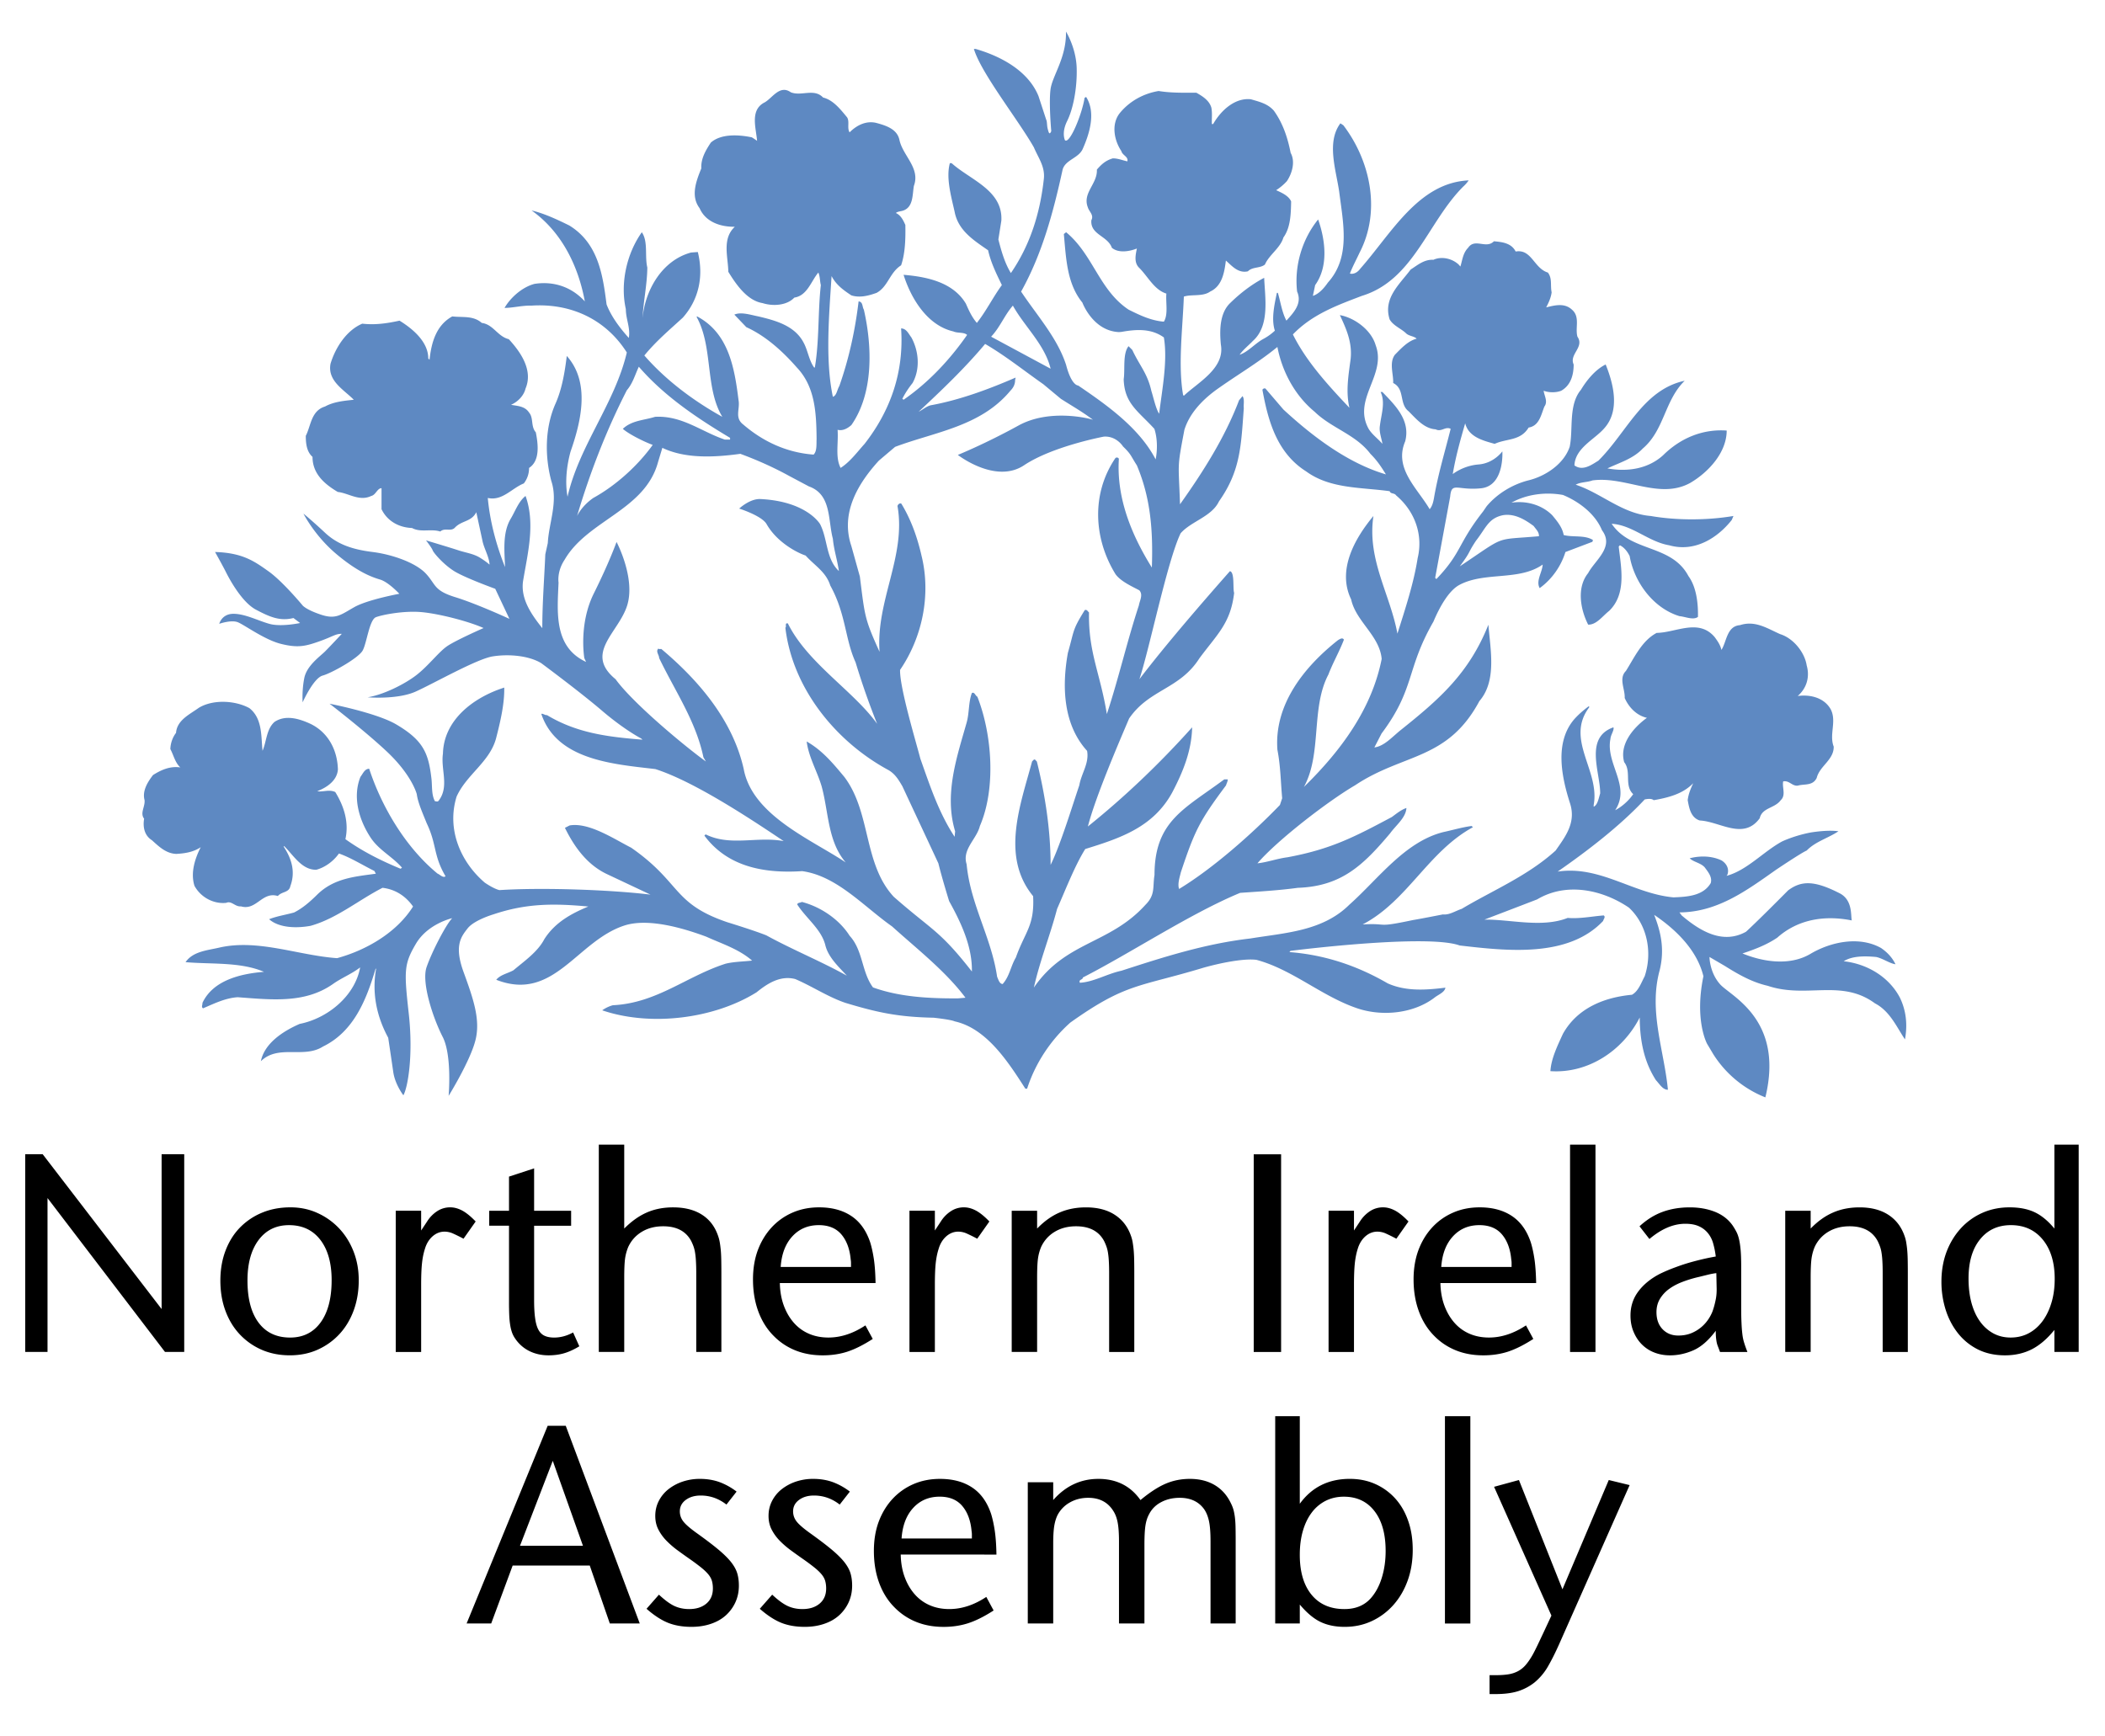 <svg xmlns="http://www.w3.org/2000/svg" width="400" height="330" xml:space="preserve"><path d="M31.354 256.932 9.03 227.686v29.246H4.79v-37.567h3.328l22.592 29.414v-29.414h4.297v37.567zM68.169 243.299c0 2.078-.318 3.992-.963 5.746-.645 1.75-1.549 3.25-2.713 4.504s-2.543 2.238-4.131 2.953c-1.592.715-3.357 1.07-5.289 1.07-1.928 0-3.699-.344-5.312-1.039a12.637 12.637 0 0 1-4.188-2.93c-1.18-1.25-2.088-2.742-2.732-4.484-.646-1.73-.967-3.656-.967-5.762 0-2.043.32-3.922.967-5.641.645-1.715 1.553-3.18 2.732-4.398a12.554 12.554 0 0 1 4.217-2.848c1.627-.68 3.424-1.02 5.396-1.02 1.855 0 3.574.359 5.146 1.078a12.977 12.977 0 0 1 4.109 2.922c1.16 1.234 2.076 2.691 2.734 4.371.662 1.685.994 3.509.994 5.478m-5.15 0c0-3.254-.717-5.812-2.148-7.672-1.428-1.859-3.416-2.793-5.953-2.793-2.436 0-4.359.938-5.771 2.816-1.412 1.883-2.119 4.445-2.119 7.707 0 3.465.707 6.141 2.119 8.02 1.412 1.883 3.408 2.82 5.984 2.82 2.467 0 4.4-.957 5.795-2.875 1.391-1.914 2.093-4.59 2.093-8.023M88.081 235.412a35.615 35.615 0 0 0-1.957-.969 3.98 3.98 0 0 0-1.639-.375c-.857 0-1.629.305-2.309.91-.68.613-1.164 1.418-1.449 2.418-.252.785-.428 1.672-.535 2.66-.107.98-.164 2.367-.164 4.16v12.719H75.2v-26.84h4.828v3.754l1.133-1.711a6.355 6.355 0 0 1 1.875-1.934 4.458 4.458 0 0 1 2.523-.754c.748 0 1.51.207 2.281.617.768.414 1.615 1.102 2.547 2.07l-2.306 3.275zM110.085 255.857c-1 .609-1.957 1.047-2.869 1.316-.916.27-1.908.402-2.98.402-1.363 0-2.588-.281-3.68-.828a6.975 6.975 0 0 1-2.652-2.344 4.828 4.828 0 0 1-.592-1.121 7.992 7.992 0 0 1-.348-1.367 15.868 15.868 0 0 1-.191-1.855 58.482 58.482 0 0 1-.049-2.625v-14.492h-3.76V230.1h3.76v-6.492l4.771-1.562v8.055h7.033v2.844h-7.033v14.168c0 1.359.064 2.496.193 3.402.123.918.328 1.645.615 2.18.285.535.668.922 1.156 1.152.48.23 1.1.352 1.848.352 1.217 0 2.416-.324 3.596-.969l1.182 2.627zM132.304 256.932v-14.996c0-.852-.018-1.59-.057-2.219a14.887 14.887 0 0 0-.16-1.609 6.665 6.665 0 0 0-.293-1.203 9.284 9.284 0 0 0-.459-1.07c-1-1.855-2.771-2.785-5.312-2.785-1.535 0-2.891.344-4.051 1.043s-2.033 1.668-2.605 2.918a9.013 9.013 0 0 0-.592 2.199c-.104.785-.156 2-.156 3.641v14.082h-4.832v-39.395h4.832v15.941c1.393-1.395 2.832-2.418 4.316-3.059 1.488-.648 3.141-.965 4.969-.965 2.18 0 3.996.453 5.443 1.367 1.453.914 2.48 2.242 3.088 4 .141.391.248.785.32 1.18.072.391.133.848.188 1.367.057.523.092 1.141.109 1.852.016.715.027 1.609.027 2.68v15.031h-4.775zM164.075 243.838h-15.889c.037 1.57.285 3 .752 4.266.465 1.27 1.1 2.355 1.904 3.273s1.76 1.613 2.873 2.094c1.107.48 2.344.723 3.703.723 2.359 0 4.703-.77 7.031-2.309l1.393 2.574c-1.787 1.152-3.4 1.953-4.832 2.422-1.428.461-2.984.695-4.668.695-1.932 0-3.684-.32-5.26-.965a11.994 11.994 0 0 1-4.076-2.738c-1.256-1.258-2.221-2.793-2.9-4.617-.676-1.824-1.02-3.863-1.02-6.113 0-2.043.305-3.887.912-5.535.611-1.637 1.469-3.07 2.58-4.289a11.724 11.724 0 0 1 3.969-2.844c1.539-.68 3.234-1.023 5.1-1.023 2.432 0 4.471.547 6.119 1.641 1.645 1.094 2.84 2.762 3.596 5.02.285.926.516 1.992.697 3.191.176 1.199.283 2.707.318 4.535h-2.302zm-2.365-3.063v-.723c0-.23-.016-.457-.055-.668-.176-2.004-.768-3.598-1.768-4.781-1.004-1.184-2.438-1.77-4.293-1.77-2.039 0-3.711.707-5.02 2.121s-2.053 3.352-2.225 5.82h13.361zM185.698 235.412a36.362 36.362 0 0 0-1.955-.969 3.992 3.992 0 0 0-1.641-.375c-.855 0-1.629.305-2.309.91-.68.613-1.164 1.418-1.447 2.418-.252.785-.428 1.672-.537 2.66-.107.98-.162 2.367-.162 4.16v12.719h-4.828v-26.84h4.828v3.754l1.131-1.711a6.36 6.36 0 0 1 1.877-1.934 4.458 4.458 0 0 1 2.523-.754c.748 0 1.508.207 2.279.617.768.414 1.617 1.102 2.549 2.07l-2.308 3.275zM210.761 256.932v-14.996c0-.852-.016-1.59-.055-2.219a14.396 14.396 0 0 0-.16-1.609 6.502 6.502 0 0 0-.293-1.203 10.447 10.447 0 0 0-.457-1.07c-1.004-1.855-2.773-2.785-5.316-2.785-1.535 0-2.887.344-4.051 1.043a6.509 6.509 0 0 0-2.604 2.918 8.92 8.92 0 0 0-.588 2.199c-.107.785-.16 2-.16 3.641v14.082h-4.828v-26.836h4.828v3.383c1.359-1.395 2.789-2.418 4.297-3.059 1.5-.648 3.16-.965 4.988-.965 2.18 0 3.996.461 5.445 1.395 1.449.93 2.477 2.25 3.086 3.973.145.391.25.785.324 1.18.066.391.133.848.188 1.367.051.523.09 1.141.109 1.852.016.715.027 1.609.027 2.68v15.031h-4.78zM238.237 219.369h5.203v37.566h-5.203zM265.343 235.412a37.092 37.092 0 0 0-1.957-.969 3.985 3.985 0 0 0-1.641-.375c-.859 0-1.629.305-2.309.91-.68.613-1.164 1.418-1.453 2.418-.246.785-.422 1.672-.531 2.66-.105.98-.164 2.367-.164 4.16v12.719h-4.828v-26.84h4.828v3.754l1.129-1.711a6.472 6.472 0 0 1 1.875-1.934 4.489 4.489 0 0 1 2.527-.754c.75 0 1.512.207 2.281.617.77.414 1.617 1.102 2.547 2.07l-2.304 3.275zM289.601 243.838H273.71c.039 1.57.285 3 .754 4.266.469 1.27 1.102 2.355 1.906 3.273a7.974 7.974 0 0 0 2.871 2.094c1.105.48 2.344.723 3.703.723 2.359 0 4.703-.77 7.031-2.309l1.391 2.574c-1.781 1.152-3.398 1.953-4.828 2.422-1.43.461-2.988.695-4.672.695-1.926 0-3.684-.32-5.258-.965s-2.934-1.562-4.078-2.738c-1.254-1.258-2.219-2.793-2.895-4.617-.68-1.824-1.023-3.863-1.023-6.113 0-2.043.309-3.887.914-5.535.609-1.637 1.465-3.07 2.578-4.289a11.7 11.7 0 0 1 3.973-2.844c1.535-.68 3.23-1.023 5.094-1.023 2.434 0 4.473.547 6.121 1.641 1.645 1.094 2.844 2.762 3.598 5.02.285.926.516 1.992.695 3.191.176 1.199.281 2.707.32 4.535h-2.304zm-2.364-3.063v-.723c0-.23-.02-.457-.059-.668-.176-2.004-.766-3.598-1.766-4.781s-2.434-1.77-4.293-1.77c-2.039 0-3.711.707-5.016 2.121-1.309 1.414-2.055 3.352-2.23 5.82h13.364zM298.347 217.541h4.832v39.395h-4.832zM326.843 256.936c-.148-.398-.266-.727-.375-1a5.018 5.018 0 0 1-.246-.773c-.051-.25-.094-.547-.133-.887-.035-.34-.055-.797-.055-1.367-1.355 1.82-2.77 3.055-4.234 3.703-1.469.645-2.953.965-4.457.965-1.07 0-2.062-.18-2.98-.535a6.742 6.742 0 0 1-2.359-1.531c-.664-.66-1.188-1.457-1.578-2.387-.398-.93-.594-1.969-.594-3.113 0-1.719.488-3.242 1.477-4.562.984-1.324 2.332-2.43 4.051-3.332a31.157 31.157 0 0 1 3.027-1.281 36.777 36.777 0 0 1 3.145-1.023 61.938 61.938 0 0 1 2.23-.562c.695-.16 1.449-.312 2.273-.457a15.636 15.636 0 0 0-.48-2.438 5.324 5.324 0 0 0-.996-1.988 4.597 4.597 0 0 0-1.715-1.316c-.695-.324-1.562-.48-2.602-.48-2.254 0-4.527.965-6.812 2.895l-1.883-2.414c1.355-1.254 2.816-2.168 4.375-2.738s3.277-.859 5.18-.859c1.754 0 3.336.277 4.75.832 1.414.562 2.527 1.41 3.352 2.555.289.426.543.848.754 1.258.215.414.383.891.508 1.453.129.551.223 1.219.297 2.008.066.789.105 1.793.105 3.012v7.777c0 1.219.016 2.227.059 3.031.031.809.086 1.512.16 2.121.066.605.184 1.172.348 1.691.16.52.367 1.098.617 1.746h-5.209zm-.699-14.981c-.391.043-.891.129-1.484.27-.594.145-1.176.289-1.746.43-1.117.25-2.164.566-3.156.941s-1.859.832-2.59 1.367a6.403 6.403 0 0 0-1.754 1.906c-.43.73-.645 1.562-.645 2.496 0 1.359.387 2.438 1.16 3.246.77.805 1.77 1.203 2.992 1.203.934 0 1.777-.16 2.535-.477a7.108 7.108 0 0 0 1.969-1.238 7.27 7.27 0 0 0 1.371-1.637c.359-.586.609-1.137.754-1.637.18-.535.34-1.156.484-1.879.145-.711.195-1.5.164-2.355l-.054-2.636zM357.754 256.932v-14.996c0-.852-.016-1.59-.055-2.219a14.396 14.396 0 0 0-.16-1.609 6.197 6.197 0 0 0-.293-1.203 9.628 9.628 0 0 0-.457-1.07c-1-1.855-2.773-2.785-5.313-2.785-1.539 0-2.891.344-4.055 1.043a6.493 6.493 0 0 0-2.602 2.918 8.923 8.923 0 0 0-.59 2.199c-.105.785-.16 2-.16 3.641v14.082h-4.832v-26.836h4.832v3.383c1.355-1.395 2.789-2.418 4.297-3.059 1.5-.648 3.16-.965 4.989-.965 2.18 0 3.996.461 5.449 1.395 1.445.93 2.473 2.25 3.082 3.973.145.391.254.785.324 1.18.066.391.133.848.188 1.367.051.523.09 1.141.109 1.852.016.715.027 1.609.027 2.68v15.031h-4.78zM390.383 256.932v-4.184c-1.359 1.68-2.785 2.906-4.289 3.676-1.5.762-3.203 1.152-5.102 1.152-1.969 0-3.699-.391-5.207-1.152-1.5-.77-2.762-1.809-3.781-3.117s-1.789-2.797-2.309-4.477a17.711 17.711 0 0 1-.777-5.262c0-2.039.324-3.918.961-5.637.648-1.711 1.555-3.207 2.715-4.48a12.313 12.313 0 0 1 4.105-2.953c1.578-.699 3.293-1.047 5.152-1.047 1.898 0 3.5.316 4.805.941s2.547 1.66 3.727 3.086V217.54H395v39.391h-4.617zm.058-13.903c0-3.105-.754-5.59-2.254-7.43-1.504-1.84-3.527-2.766-6.066-2.766-2.469 0-4.43.906-5.875 2.715-1.453 1.805-2.176 4.277-2.176 7.426 0 1.719.188 3.27.562 4.645.379 1.375.914 2.547 1.613 3.512a7.535 7.535 0 0 0 2.52 2.262c.988.535 2.086.801 3.305.801 1.25 0 2.387-.266 3.406-.801 1.02-.543 1.891-1.297 2.629-2.285.73-.98 1.305-2.152 1.715-3.516.414-1.352.621-2.875.621-4.563M115.878 308.533l-3.809-11.004H97.417l-4.076 11.004h-4.672l15.4-37.562h3.439l14.061 37.562h-5.691zm-10.84-30.91-6.229 16.152h11.969l-5.74-16.152zM140.405 301.342c0 1.145-.221 2.203-.664 3.172a7.637 7.637 0 0 1-1.832 2.492c-.781.699-1.729 1.234-2.854 1.609-1.119.379-2.344.562-3.668.562-1.68 0-3.164-.258-4.455-.773-1.289-.52-2.645-1.406-4.076-2.66l2.359-2.684c1.113 1.039 2.084 1.754 2.928 2.148.842.391 1.777.59 2.812.59 1.365 0 2.453-.352 3.277-1.047.822-.695 1.234-1.652 1.234-2.875 0-.496-.055-.953-.164-1.359-.107-.414-.318-.828-.643-1.242-.324-.406-.785-.859-1.377-1.34a41.909 41.909 0 0 0-2.348-1.742 124.136 124.136 0 0 1-2.213-1.586 17.073 17.073 0 0 1-2.074-1.797 8.796 8.796 0 0 1-1.537-2.121c-.396-.766-.592-1.633-.592-2.602 0-1.004.213-1.934.645-2.793a6.784 6.784 0 0 1 1.795-2.227 9.009 9.009 0 0 1 2.713-1.477 10.186 10.186 0 0 1 3.324-.535c1.363 0 2.604.207 3.732.613a12.44 12.44 0 0 1 3.242 1.805l-1.928 2.465c-1.467-1.145-3.096-1.719-4.883-1.719-1.148 0-2.092.277-2.85.836-.746.555-1.123 1.277-1.123 2.172 0 .715.225 1.359.672 1.93.443.574 1.297 1.309 2.549 2.207 1.643 1.176 2.988 2.195 4.023 3.055s1.852 1.656 2.443 2.387c.588.738.992 1.453 1.209 2.148.215.7.324 1.493.324 2.388M161.927 301.342c0 1.145-.221 2.203-.664 3.172a7.637 7.637 0 0 1-1.832 2.492c-.781.699-1.729 1.234-2.854 1.609-1.119.379-2.344.562-3.668.562-1.68 0-3.164-.258-4.455-.773-1.287-.52-2.645-1.406-4.076-2.66l2.359-2.684c1.113 1.039 2.084 1.754 2.93 2.148.84.391 1.775.59 2.811.59 1.365 0 2.453-.352 3.277-1.047.822-.695 1.234-1.652 1.234-2.875 0-.496-.055-.953-.164-1.359-.107-.414-.318-.828-.643-1.242-.324-.406-.785-.859-1.377-1.34a41.909 41.909 0 0 0-2.348-1.742 124.136 124.136 0 0 1-2.213-1.586 17.073 17.073 0 0 1-2.074-1.797 8.796 8.796 0 0 1-1.537-2.121c-.396-.766-.592-1.633-.592-2.602 0-1.004.213-1.934.645-2.793a6.784 6.784 0 0 1 1.795-2.227 9.009 9.009 0 0 1 2.713-1.477 10.186 10.186 0 0 1 3.324-.535c1.363 0 2.604.207 3.732.613a12.44 12.44 0 0 1 3.242 1.805l-1.928 2.465c-1.467-1.145-3.096-1.719-4.883-1.719-1.148 0-2.092.277-2.848.836-.748.555-1.125 1.277-1.125 2.172 0 .715.225 1.359.672 1.93.443.574 1.297 1.309 2.549 2.207 1.643 1.176 2.988 2.195 4.023 3.055s1.852 1.656 2.443 2.387c.588.738.992 1.453 1.209 2.148.213.7.323 1.493.323 2.388M187.044 295.439h-15.887c.035 1.578.283 3 .752 4.27.463 1.266 1.1 2.355 1.902 3.27a7.999 7.999 0 0 0 2.873 2.094c1.107.484 2.344.723 3.703.723 2.361 0 4.705-.766 7.033-2.309l1.391 2.578c-1.787 1.152-3.398 1.953-4.832 2.418-1.428.461-2.982.699-4.668.699-1.932 0-3.684-.32-5.26-.965a12.047 12.047 0 0 1-4.076-2.742c-1.256-1.254-2.219-2.789-2.898-4.613-.676-1.824-1.018-3.863-1.018-6.117 0-2.039.301-3.883.908-5.531.613-1.641 1.469-3.074 2.58-4.293a11.798 11.798 0 0 1 3.969-2.844c1.539-.676 3.236-1.02 5.1-1.02 2.432 0 4.473.543 6.121 1.641 1.643 1.09 2.84 2.758 3.596 5.02.283.922.516 1.992.695 3.188.176 1.199.289 2.707.32 4.535h-2.304zm-2.363-3.058v-.727c0-.23-.016-.453-.057-.668-.176-2.004-.768-3.594-1.768-4.777-1.004-1.184-2.436-1.773-4.291-1.773-2.041 0-3.713.707-5.021 2.125-1.307 1.41-2.051 3.352-2.223 5.82h13.36zM230.03 308.537v-15.582c0-1.684-.098-2.973-.297-3.883s-.508-1.672-.938-2.281c-1.039-1.422-2.574-2.137-4.617-2.137-1.32 0-2.508.277-3.543.832-1.039.547-1.805 1.332-2.305 2.332-.324.598-.551 1.32-.676 2.164-.125.84-.184 2.059-.184 3.668v14.887h-4.836v-15.582c0-1.465-.074-2.645-.238-3.535-.16-.891-.438-1.645-.828-2.25-1.039-1.68-2.633-2.516-4.781-2.516-1.285 0-2.453.293-3.488.883a5.846 5.846 0 0 0-2.359 2.434c-.289.609-.496 1.312-.621 2.117-.121.805-.184 1.883-.184 3.242v15.207h-4.832v-26.836h4.832v3.379c2.359-2.684 5.227-4.023 8.59-4.023 3.43 0 6.098 1.34 7.992 4.023 1.719-1.426 3.293-2.461 4.723-3.082 1.434-.625 2.988-.941 4.668-.941 1.828 0 3.398.395 4.723 1.18 1.324.789 2.344 1.934 3.062 3.438.215.43.375.832.484 1.207.105.375.191.82.266 1.34.07.52.117 1.141.137 1.852.016.719.027 1.613.027 2.684v15.781h-4.777zM268.452 294.525c0 2.113-.316 4.066-.961 5.855-.645 1.785-1.547 3.328-2.711 4.637a12.547 12.547 0 0 1-4.105 3.059c-1.578.738-3.293 1.102-5.152 1.102-1.754 0-3.285-.312-4.594-.938-1.305-.625-2.613-1.727-3.938-3.301v3.598h-4.672v-39.395h4.672v16.641c2.285-3.148 5.453-4.73 9.5-4.73 1.781 0 3.414.332 4.879.996a11.293 11.293 0 0 1 3.789 2.766c1.055 1.18 1.867 2.59 2.434 4.238.578 1.644.859 3.468.859 5.472m-5.148.215c0-3.219-.707-5.738-2.121-7.562-1.41-1.828-3.352-2.738-5.824-2.738-1.254 0-2.391.258-3.434.773a7.582 7.582 0 0 0-2.656 2.234c-.73.965-1.293 2.125-1.688 3.488-.395 1.355-.59 2.879-.59 4.559 0 3.215.738 5.742 2.223 7.566 1.488 1.82 3.566 2.738 6.258 2.738 2.105 0 3.77-.68 4.992-2.039.926-1.043 1.629-2.344 2.113-3.918.488-1.573.727-3.277.727-5.101M274.573 269.143h4.828v39.398h-4.828zM296.257 312.506c-.719 1.613-1.426 3.016-2.121 4.219a11.114 11.114 0 0 1-2.547 3.023 9.771 9.771 0 0 1-3.09 1.645c-1.164.371-2.602.559-4.324.559h-1.121v-3.594h1.18c.926 0 1.727-.055 2.387-.16a5.905 5.905 0 0 0 1.773-.566 5.06 5.06 0 0 0 1.395-1.07c.41-.453.828-1.027 1.262-1.75.324-.531.793-1.461 1.418-2.785.629-1.324 1.41-2.992 2.336-4.992l-10.895-24.473 4.723-1.289 8.27 20.77 8.801-20.77 3.965.965-13.412 30.268z"/><path fill="#5E89C2" d="M196.464 187.678c1.137-5.094 3.082-9.898 4.41-14.949 1.477-3.328 3.398-8.293 5.352-11.379 6.648-2.055 12.941-4.137 16.551-10.793 1.996-3.812 3.664-7.855 3.758-12.332-6.223 6.953-12.93 13.324-19.812 18.844 1.422-5.52 5.602-15.283 7.836-20.523 3.801-5.568 9.59-5.527 13.348-11.428 3.422-4.621 5.945-6.684 6.609-12.447-.285-.762.141-3.93-.801-4.121-5.418 6.137-12.312 14.111-17.207 20.535 1.852-5.471 5.324-22.543 7.84-27.738 1.996-2.285 5.91-3.156 7.285-6.061 4.09-5.805 4.191-10.488 4.719-17.725-.094-.619.191-1.664-.242-2.283l-.664.803c-2.664 7.004-6.746 13.473-11.215 19.758-.281-8.24-.594-6.625.832-14.152.949-3.041 3.234-5.516 5.934-7.516 3.906-2.812 8.031-5.189 11.738-8.232.91 4.707 3.328 9.232 7.082 12.318 3.234 3.145 7.789 4.289 10.598 7.996 1.285 1.289 1.996 2.381 2.945 3.904-7.078-2.088-13.637-6.943-19.48-12.328l-3.422-3.996c-.23-.051-.426 0-.57.24 1.051 5.713 2.66 11.949 8.312 15.516 4.562 3.332 10.363 2.996 15.871 3.762.188.57.898.283 1.234.807 3.613 3.045 5.137 7.568 4.086 11.9-.762 4.852-2.367 9.664-3.848 14.363-1.379-7.508-5.797-14.082-4.559-22.359-3.566 4.281-6.938 10.281-4.234 15.852.902 4.186 5.414 6.893 5.801 11.316-1.852 9.381-7.605 17.324-14.777 24.324 3.469-6.328 1.285-14.992 4.656-21.367.852-2.244 2.094-4.381 2.945-6.621-.281-.48-.809-.092-1.133.096-6.566 5.186-12.125 12.328-11.508 20.805.617 3.232.617 6.041.91 9.232l-.43 1.283c-5.375 5.568-12.742 12.061-19.16 15.963-.324-.953.102-2.188.34-3.191 2.609-7.809 3.492-9.691 8.578-16.496.094-.371.328-.711.328-1.135h-.668c-7.547 5.611-13.25 7.904-13.25 18.174-.379 2.285.199 3.738-1.703 5.641-6.84 7.572-15.137 6.888-21.215 15.74m-.147-17.367c.287 5.672-1.521 6.703-3.281 11.66-.992 1.664-1.184 3.566-2.512 5.043-.619-.047-.809-.859-1.049-1.383-1.092-7.473-5.078-13.758-5.791-21.371-.908-2.855 1.893-4.754 2.516-7.281 3.088-7.141 2.328-17.422-.477-24.566-.428-.23-.52-.951-1.043-.711-.668 1.768-.477 3.812-.996 5.623-1.809 6.42-4.328 13.561-2.188 20.658l-.096 1.047c-3.041-4.625-4.705-9.764-6.514-14.852-.807-3.145-3.943-13.492-3.852-16.869 4.137-6.047 5.939-14.092 4.088-21.656-.803-3.52-1.996-6.9-3.852-9.943-.428-.188-.805.385-.707.572 1.615 9.471-4.137 17.893-3.426 27.596-2.852-6.275-2.795-6.732-3.742-14.301l-1.617-5.803c-2.145-6.332 1.324-11.949 5.225-16.232l3.084-2.615c7.6-2.857 16.252-3.857 21.904-10.664.572-.572.904-1.236.904-2.045l.1-.461c-5.033 2.182-10.596 4.266-16.16 5.27-.852.23-1.516.859-2.275 1.23 4.322-4.043 8.691-8.184 12.639-12.891 3.848 2.24 7.408 5.096 11.064 7.66l3.32 2.764c2.051 1.32 4.047 2.432 6.109 3.992-.707-.264-8.242-2.16-14.143 1.084-6.311 3.477-11.539 5.592-11.539 5.592s7.168 5.592 12.596 1.959c5.426-3.619 15.156-5.436 15.156-5.436 2.41-.152 3.637 1.869 3.637 1.869 1.578 1.52 1.434 1.738 2.633 3.596 2.609 6.188 3.09 12.324 2.848 19.42-3.797-6.096-6.75-13.137-6.27-20.656-.09-.279-.48-.336-.664-.141-4.613 6.797-4.117 15.34.027 22.053.992 1.385 3.199 2.359 4.531 3.072.762.859.051 1.955-.09 2.863-2.242 6.797-3.852 13.889-6.086 20.652-1.277-7.863-3.531-11.672-3.391-19.324-.234-.145-.375-.615-.809-.432-2.414 3.9-1.93 3.664-3.207 8.131-1.191 6.617-.809 13.713 3.652 18.617.43 2.375-1.094 4.279-1.473 6.523-1.328 3.904-3.613 11.43-5.461 15.148 0-6.762-1.092-13.523-2.615-19.664-.191-.096-.283-.477-.572-.336l-.332.336c-2.18 8.185-6.023 18.04.197 25.603m-26.496.109c-5.793-6.277-4.273-15.979-9.361-22.746-2.18-2.617-4.176-5.041-7.172-6.758.381 3 2 5.66 2.855 8.568 1.328 4.9 1.137 10.424 4.561 14.42-6.371-4.285-17.775-8.898-19.391-17.803-2.045-8.996-8.221-16.518-15.637-22.756-.141-.041-.424.1-.564-.09-.572.572.141 1.186.141 1.805 2.992 6.24 6.988 11.996 8.412 18.855l.471.809c-4.271-3.092-13.928-11.164-17.164-15.641-6.062-4.959.633-8.863 2.221-14.07 1.58-5.217-2.035-12.014-2.035-12.014s-1.365 3.857-4.301 9.748c-2.943 5.889-1.82 12.34-1.82 12.34l.332.713c-6.18-2.855-5.463-9.512-5.232-15.08 0 0-.355-2.08 1.145-4.328 4.373-7.572 15.301-9.379 17.771-18.611l.809-2.668c4.363 2.096 9.881 1.816 14.82 1.139 3.232 1.193 6.324 2.576 9.359 4.244l3.66 1.945c4.32 1.527 3.607 6.379 4.564 9.955.184 2.088.852 4.045 1.141 6.133-2.477-2.332-2.098-6.041-3.564-8.904 0 0-2.469-4.332-11.312-4.779-2.027-.113-4.068 1.811-4.068 1.811s4.293 1.357 5.201 2.941c2.107 3.699 6.227 5.611 7.42 5.982 1.752 1.949 3.867 3.09 4.688 5.697 3.004 5.455 2.775 10.148 4.816 14.619a141.532 141.532 0 0 0 4.088 11.664c-4.512-6.287-13.213-11.52-16.961-19.08-.664-.148-.195.617-.475.805 1.328 11.371 9.402 21.561 19.623 27.084 1.279.76 1.896 1.852 2.607 3.043 2.285 4.904 4.564 9.758 6.846 14.664.752 3.047 2.043 7.18 2.043 7.18 2.279 4.102 4.416 8.66 4.324 13.375-6.181-7.906-7.49-7.738-14.861-14.211m-50.709-96.25c1.141-1.332 1.564-2.953 2.279-4.477 4.893 5.664 11.213 9.848 17.342 13.52v.328h-1c-4.416-1.473-8.121-4.615-13.258-4.324-2.084.66-4.414.66-6.123 2.283 1.188 1.045 4.111 2.484 5.68 3.053-2.803 3.904-6.963 7.703-11.291 10.08-1.232.855-2.416 2.088-3.084 3.428 2.467-8.276 5.559-16.272 9.455-23.891m73.36-16.09c2.186 3.953 6.08 7.426 7.172 11.992l-11.307-6.084c1.711-1.814 2.516-4.05 4.135-5.908m88.019 44.66c1.898-2.424 2.34-4.252 5.098-4.828 2.234-.375 4.23.861 5.844 2.053.434.615 1.051 1.141 1.004 1.943-8.715.77-6.027-.295-15.043 5.725 2.261-3.049 1.371-2.295 3.097-4.893m80.501 86.793c-2.133-3.996-6.316-6.379-10.646-6.852 1.668-1.051 4.095-1.004 6.185-.809 1.281.281 2.566 1.234 3.656 1.379-.617-1.281-1.566-2.285-2.754-3.094-4.18-2.328-9.606-1.148-13.446 1.145-3.898 2.281-8.938 1.52-12.875-.102 2.281-.762 4.562-1.613 6.605-2.996 3.844-3.43 8.879-4.336 14.16-3.281-.199-1.055.156-3.902-2.301-5.16-4.73-2.418-7.238-2.469-9.797-.543-6.102 6.156-7.996 7.855-7.996 7.855-4.375 2.434-8.656-.062-12.223-3.102l-.422-.574c7.227-.047 12.734-4.141 18.336-8.09 0 0 4.855-3.266 5.844-3.668 1.66-1.715 4.043-2.332 6.031-3.66-1.609-.238-3.848 0-5.27.23-3.172.602-5.465 1.715-5.465 1.715-3.566 1.957-6.652 5.477-10.504 6.516 0-.082.105-.129.145-.23.383-1.102-.188-2.137-1.145-2.707-1.848-.859-4.031-.91-6.027-.391.711.715 2.082.859 2.852 1.719.664.906 1.473 1.852 1.145 2.996-1.434 2.422-4.426 2.613-7.086 2.711-7.691-.711-13.922-6.094-22-4.898 5.754-4 11.828-8.664 16.539-13.709.477-.096 1.281-.236 1.707.139 2.754-.475 5.562-1.188 7.512-3.23-.477 1.043-.91 2.043-1.047 3.23.277 1.484.57 3.285 2.273 3.855 3.852.188 8.32 3.812 11.414-.422.469-2.049 2.848-1.861 3.992-3.434 1.035-.947.23-2.428.465-3.566 1.141-.236 1.672.906 2.758.807 1.234-.379 2.852.1 3.613-1.471.566-2.285 3.277-3.43 3.23-5.949-.902-2.336.613-4.809-.57-7.096-1.234-2.188-3.848-2.855-6.273-2.523 1.711-1.477 2.332-3.621 1.711-5.805-.383-2.523-2.566-5.188-5.039-5.951-2.465-1.088-4.746-2.656-7.645-1.709-2.523.188-2.523 3.184-3.523 4.705-.184-.9-.711-1.66-1.277-2.43-3.043-3.604-7.359-.852-11.023-.803-2.805 1.471-4.227 4.664-5.848 7.232-1.422 1.432-.141 3.428-.23 5.139.805 1.816 2.281 3.336 4.223 3.768-2.609 1.896-5.273 5.041-4.32 8.426 1.426 1.803-.043 4.42 1.711 6.084-.859 1.248-2.141 2.387-3.426 3.051 3.047-4.615-1.852-8.803-.898-13.564.047-.76.758-1.668.57-2.191-5.602 1.957-2.473 8.617-2.52 12.564-.289.908-.477 2.191-1.234 2.527v-.336c1.234-6.572-5.512-12.471-.809-18.611l-.141-.141c-1 .76-1.805 1.428-2.711 2.424-3.848 4.428-2.422 11.088-.809 16.092 1.141 3.664-.949 6.285-2.758 8.898-5.359 4.859-11.875 7.52-17.855 11.086-1.191.383-2.332 1.195-3.57 1.055 0 0-4.289.848-5.664 1.066-7.371 1.555-4.453.547-9.586.836 8.504-4.43 12.449-13.848 20.957-18.473l-.246-.234c-1.801.234-3.559.766-5.312 1.141-7.371 1.809-12.449 8.953-17.91 13.801-5.09 5.051-12.125 5.336-18.824 6.434-8.602.992-16.574 3.559-24.512 6.133-2.703.57-5.273 2.145-7.887 2.281-.289-.664.57-.52.57-1 9.117-4.66 20.48-12.188 29.891-16.086 3.516-.242 7.461-.473 10.93-.953 8.312-.289 12.441-4.281 17.57-10.367 1.094-1.523 2.996-2.957 3.09-4.805-1 .332-1.852 1.045-2.758 1.707-7.219 3.855-11.633 6.133-19.852 7.66-1.949.246-3.852.957-5.699 1.145 3.852-4.477 13.547-11.908 18.539-14.816 9.168-6.135 17.559-4.684 23.637-16.012 3.328-3.859 2.094-9.707 1.711-14.512-3.699 9.271-9.355 14.176-16.625 19.988-1.617 1.283-3.141 3.088-5.043 3.332l1.363-2.641c6.414-8.566 4.633-12.18 9.859-21.264 1.125-2.668 2.875-5.889 4.945-6.988 4.805-2.562 11.336-.703 15.816-3.863-.09 1.52-1.328 3.092-.57 4.477 2.379-1.717 4.086-4.24 4.891-6.857l5.133-1.947.098-.336c-1.566-1-3.805-.477-5.562-.951-.238-1.426-1.23-2.625-2.18-3.766-1.996-1.996-4.949-2.799-7.746-2.375 2.797-1.568 6.363-2.092 9.785-1.473 2.992 1.232 6.133 3.564 7.418 6.705 2.414 3.191-1.34 5.707-2.625 8.143-2.227 2.752-1.473 6.9 0 9.797 1.574.057 2.715-1.611 3.992-2.615 3.379-3.277 2.242-8.324 1.816-12.225l.227-.24c.859.424 1.48 1.283 1.852 2.053.863 4.943 4.473 9.895 9.465 11.416 1.133.096 2.613.811 3.512.139.051-2.424-.242-5.611-1.809-7.756-3.227-6.092-10.922-4.471-14.586-9.939 3.945.232 6.988 3.424 10.938 4.088 4.887 1.381 9.207-1.428 11.879-4.809l.324-.76c-5.035.852-10.828.852-15.73 0-5.414-.432-9.359-4.336-14.246-5.943.945-.537 2.18-.432 3.18-.816 6.316-.859 12.688 3.709 18.578.477 3.566-2.092 6.934-5.852 6.934-9.953-4.512-.324-8.738 1.389-12.062 4.672-2.805 2.568-6.703 3.232-10.602 2.521 2.289-1.098 4.855-1.809 6.703-3.766 4.133-3.512 4.133-9.135 7.98-12.895-7.934 1.715-10.973 9.807-16.395 15.184-1.32.812-2.988 2.047-4.559.904.145-3.332 3.895-4.953 5.703-7.088 3-3.381 1.711-8.428.234-12.088-1.945.947-3.609 2.996-4.695 4.803-2.43 2.904-1.434 7.521-2.145 10.854-1.141 3.336-4.703 5.619-7.879 6.375-3 .768-5.898 2.527-7.891 4.9l-.684 1c-4.906 6.26-3.977 7.711-8.875 12.852l-.23-.24 2.848-15.412c.266-2.943 1.324-1.145 5.844-1.6 4.523-.451 4.074-7.023 4.074-7.023s-1.586 2.264-4.523 2.492c-2.945.23-4.902 1.832-4.902 1.832.555-3.328 1.453-6.5 2.363-9.652.664 2.623 3.418 3.287 5.605 3.904 2.273-1.049 4.891-.525 6.453-3.098 2.055-.326 2.383-2.52 2.996-4 .711-.943-.047-2.086-.141-2.994.996.379 2.379.379 3.328 0 1.852-1.045 2.371-3.045 2.371-4.992-.898-1.953 2.098-3.285.719-5.281-.477-1.672.562-3.764-1.043-5.139-1.43-1.34-3.328-.816-4.895-.434.469-.906.898-1.814 1.035-2.852-.277-1.387.148-2.623-.711-3.764-2.66-.809-3.086-4.523-6.125-4-.805-1.611-2.566-1.809-4.129-1.947-1.48 1.527-3.617-.664-4.902 1.234-.996 1.006-1.086 2.332-1.473 3.568l-.328-.379c-1.238-1.148-3.23-1.617-4.797-.904-1.762-.096-2.996 1.004-4.328 1.855-2.09 2.809-5.273 5.428-3.988 9.477.711 1.232 2.238 1.756 3.184 2.703.57.48 1.473.48 1.949.957-1.664.428-2.949 1.852-4.133 3.051-1.145 1.518-.242 3.758-.332 5.373 2.285 1.141 1.082 3.951 2.938 5.375 1.434 1.434 2.949 3.289 5.133 3.43 1.098.57 1.855-.621 2.855-.094-1.094 4.377-2.422 8.705-3.184 13.229-.145.76-.336 1.523-.809 2.041-2.332-3.988-6.844-7.752-4.648-12.893 1.035-4-1.859-6.805-4.328-9.377h-.344c.957 2 .102 4.328-.137 6.43-.188 1.139.336 2.424.48 3.424-.859-1-1.953-1.76-2.617-2.854-3.137-5.668 3.469-10.234 1.332-15.898-.852-2.953-4.09-5.236-6.797-5.713 1.191 2.572 2.379 5.141 2.043 8.332-.426 3.24-.945 6.141-.23 9.279-4.098-4.33-8.227-8.855-10.742-13.943 3.707-3.855 8.5-5.568 13.109-7.328 9.836-3 12.543-14.092 19.293-20.803a6.728 6.728 0 0 0 1-1.145c-9.555.432-14.688 10.096-20.621 16.807-.477.664-1.234 1.086-1.949.9.527-1.379 1.238-2.664 1.852-4 4.086-7.891 2.047-17.416-3.09-24.176l-.57-.375c-2.656 3.568-.855 8.756-.234 12.939.762 6.049 2.234 12.473-2.145 17.332-.75 1.096-1.75 2.18-2.848 2.52l.434-2.051c2.562-3.568 1.945-8.521.566-12.473-3.043 3.764-4.559 8.812-3.996 13.711 1 2.24-.609 3.949-2.035 5.521-.859-1.621-1.098-3.521-1.621-5.281h-.188c-.477 2.285-1.094 4.992-.383 7.189a10.493 10.493 0 0 1-2.277 1.615c-1.52.859-2.898 2.469-4.422 2.955.711-1.004 1.668-1.723 2.52-2.623 3.281-2.904 2.289-8.332 2.148-11.992-2.289 1.191-4.473 2.855-6.375 4.709-2.184 1.996-2.086 5.523-1.855 7.996.809 4.523-4.465 7.238-7.035 9.711l-.141-.145c-.992-5.664-.09-12.572.141-18.703 1.434-.48 3.617.047 4.992-.953 2.281-1.043 2.707-3.615 2.996-5.898 1.137 1 2.328 2.471 4.18 2.047.906-.908 2.281-.531 3.238-1.287.801-1.861 2.938-3.145 3.512-5.145 1.375-1.9 1.422-4.512 1.469-6.852-.473-1.088-1.805-1.66-2.848-2.137a10.172 10.172 0 0 0 2.043-1.719c.953-1.42 1.66-3.656.711-5.377-.574-2.904-1.469-5.611-3.176-7.996-1.195-1.379-2.809-1.715-4.375-2.184-3.047-.336-5.707 2.137-7.176 4.711h-.242c-.039-1.191.102-1.996-.09-3.1-.383-1.375-1.664-2.184-2.855-2.855-2.461 0-4.793.057-7.176-.328-2.848.477-5.508 1.9-7.41 4.24-1.613 2.088-1.043 5.133.336 7.184.188.805 1.375 1.049 1.137 1.943-.902-.184-1.754-.566-2.758-.566-1.332.383-2.137 1.096-3.035 2.139.141 2.717-2.801 4.428-1.711 7.184.242.816 1.188 1.434.664 2.434-.238 2.764 3.09 2.951 3.895 5.234 1.285 1.098 3.469.664 4.754.145-.238 1.184-.574 2.617.383 3.613 1.711 1.672 2.891 4.238 5.223 4.951-.148 1.76.383 3.947-.477 5.336-2.461-.195-4.605-1.244-6.699-2.283-5.605-3.717-6.742-10.477-11.875-14.713l-.434.34c.434 4.652.574 9.416 3.523 13.033 0 0 1.973 5.379 6.945 5.604l.465-.033c2.898-.523 5.699-.664 8.074 1.049.762 4.469-.367 10.068-.891 14.496-.621-.859-1.148-3.32-1.484-4.324-.758-3.381-2.199-4.744-3.625-7.795l-.711-.713c-1.145 1.432-.637 4.428-.922 6.283.145 4.617 2.691 5.996 5.828 9.424.57 1.713.617 3.949.242 5.805-3.141-6.049-9.418-10.424-14.727-14.043 0 0-1.246.08-2.285-3.9-1.66-5.141-5.512-9.369-8.553-13.945 3.992-7.139 6.123-15.088 7.889-23.18.52-1.895 3.078-2.164 3.84-3.975 1.258-2.842 2.477-6.752.711-9.701-.141-.287-.188.045-.371 0-.48 3.137-2.832 8.859-3.73 8.096 0 0-.715-1.391.414-3.656 1.129-2.271 1.922-6.234 1.809-10.088C204.479 9.064 202.562 6 202.562 6c.109 4.988-2.602 8.389-2.938 10.992-.34 2.609.141 7.938.141 7.938-.379.879-.52.127-.68-.461-.156-.588-.105-1.424-.273-1.695l-1.475-4.518c-2.416-5.932-9.533-8.25-11.939-8.955h-.336c1.391 4.629 8.359 13.373 11.402 18.709.805 1.943 2.137 3.611 1.896 5.943-.711 6.568-2.607 12.611-6.268 17.939-1.191-1.947-1.812-4.188-2.377-6.375l.564-3.568c.336-5.805-5.932-7.76-9.451-10.943h-.332c-.76 2.803.24 6.279.904 9.23.664 3.568 3.611 5.42 6.363 7.328.52 2.332 1.572 4.469 2.615 6.613-1.707 2.34-2.947 4.902-4.752 7.191-.947-1.096-1.523-2.381-2.088-3.664-2.424-4.045-7.32-5.1-11.836-5.477 1.385 4.428 4.473 9.617 9.461 10.76.803.373 1.996.092 2.611.664-3.279 4.709-7.32 9.037-12.072 12.32l-.236-.184c.525-1.049 1.189-2.045 1.949-3 1.471-2.668 1.191-6.045-.232-8.66-.527-.672-.924-1.691-1.951-1.713.57 8.369-2.045 15.656-6.938 21.938-1.332 1.471-2.756 3.428-4.559 4.572-1.049-2.053-.385-4.67-.572-7.24.951.244 1.855-.232 2.615-.896 4.229-6.049 3.988-14.896 2.377-21.939-.336-.533-.145-1.48-1-1.572-.664 5.568-1.854 10.943-3.66 16.084-.432.711-.521 1.855-1.232 2.043-1.477-7.043-.713-15.516-.244-22.939.859 1.668 2.236 2.668 3.76 3.668 1.617.523 3.324.049 4.797-.477 2.188-1.191 2.471-3.855 4.656-5.236.807-2.326.852-5.23.807-7.664-.375-.855-.852-1.855-1.807-2.279.428-.336.955-.287 1.471-.484 1.852-.711 1.664-2.939 1.953-4.66 1.275-3.42-2.141-5.752-2.756-8.803-.473-2.088-2.709-2.717-4.465-3.191-1.951-.426-3.707.523-4.992 1.814-.523-.814.045-2.051-.477-2.855-1.23-1.48-2.615-3.287-4.559-3.764-1.709-1.809-4.137-.188-6.133-.996-2.088-1.477-3.469 1.043-4.939 1.904-2.896 1.424-1.66 4.896-1.473 7.324a12.515 12.515 0 0 0-1-.668c-2.516-.518-5.84-.713-7.787 1-1.045 1.576-1.9 3.096-1.809 4.908-.947 2.332-2.088 5.23-.328 7.555 1.137 2.633 3.988 3.576 6.695 3.533-2.467 2.283-1.283 5.711-1.234 8.562 1.379 2.236 3.516 5.473 6.512 5.949 1.943.623 4.604.475 6.031-1.049 2.473-.375 3.184-3.137 4.561-4.756.336.717.287 1.713.477 2.377-.568 5-.285 10.664-1.141 15.664h-.139c-1-1.385-1.188-3.289-2.043-4.812-1.713-3.184-5.373-4.141-8.553-4.896-1.473-.287-3.283-.908-4.561-.34l2.277 2.381c3.66 1.668 6.844 4.523 9.6 7.668 3.463 3.658 3.703 8.559 3.752 13.555-.049 1.1.096 2.332-.568 3-5.088-.375-9.596-2.471-13.355-5.707-1.705-1.289-.613-2.9-.9-4.572-.764-6.137-1.852-12.801-7.885-15.984l-.096.092c3.18 5.713 1.568 13.52 4.893 18.992-5.324-2.951-10.641-6.859-14.82-11.66 2.229-2.715 4.604-4.711 7.312-7.191 3.039-3.424 3.992-7.848 2.852-12.469l-1.283.092c-5.508 1.48-8.74 7.145-9.217 12.469.141-3.137.859-6.279.904-9.611-.523-2.137.188-4.953-1.049-6.709-2.895 4.096-4.131 9.713-3.035 14.607 0 1.904.9 3.572.564 5.477-1.805-2-3.369-4.145-4.225-6.371-.713-5.572-1.568-11.613-7.084-15-2.328-1.145-4.752-2.285-7.168-2.857 5.836 4.145 8.928 10.756 10.119 17.285-2.428-2.672-5.799-3.904-9.551-3.332-2.377.615-4.609 2.656-5.705 4.568 1.621 0 3.328-.48 5.137-.434 7.316-.475 14.012 2.477 18.1 8.904-2.279 9.701-9.08 17.744-11.264 27.416-.52-2.863-.145-5.955.572-8.576 1.996-5.711 3.799-13.135-.717-18.176-.375 3.045-.896 6.236-2.131 9.037-1.996 4.475-2.092 9.902-.812 14.711 1.332 3.996-.473 7.996-.664 11.805l-.473 2.137c-.195 4.574-.572 9.287-.572 14.043-1.99-2.52-4.131-5.469-3.664-8.9.861-5.232 2.385-10.939.48-16.229-1.375 1.094-1.947 2.9-2.848 4.381-1.568 2.668-1.145 6.188-1.049 9.137-1.615-4.045-2.852-8.521-3.279-13.137 2.76.619 4.561-1.852 6.844-2.76a4.72 4.72 0 0 0 1-2.947c2.137-1.385 1.709-4.572 1.285-6.762-1-1.143-.389-2.707-1.285-3.764-.807-1.236-2.188-1.236-3.424-1.471 1.285-.568 2.424-1.713 2.756-3.098 1.473-3.475-.947-6.947-3.184-9.371-2.141-.527-2.943-2.812-5.137-3.092-1.611-1.432-3.65-1.004-5.604-1.236-3.137 1.713-3.988 5.141-4.32 8.229l-.24-.232c0-3.195-2.992-5.668-5.463-7.191-2.373.523-4.656.852-7.076.572-3.041 1.283-5.133 4.615-6.037 7.619-.619 3.275 2.568 4.943 4.422 6.844-1.904.197-3.854.389-5.465 1.283-2.66.816-2.66 3.625-3.656 5.572 0 1.385.141 2.996 1.279 4 0 3.189 2.236 5.141 4.797 6.664 2.092.232 4.088 1.854 6.367.76.861-.188 1.141-1.471 1.949-1.471v3.988c1.096 2.283 3.328 3.482 5.795 3.576 1.664.906 3.613.096 5.373.668.9-.816 2.043.139 2.848-.816 1.283-1.285 3.088-1.045 3.992-2.855l1.141 5.287c.287 1.564 1.234 2.996 1.375 4.568l-.023.096s-.477-.484-1.748-1.275c-1.26-.793-2.691-.957-4.117-1.424-1.424-.477-6.184-1.9-6.184-1.9s1.109 1.424 1.271 1.9c.16.467 2.064 2.699 4.121 3.971 2.061 1.268 7.764 3.332 7.764 3.332l2.695 5.713s-6.18-2.857-10.299-4.125c-4.121-1.275-3.645-2.387-5.553-4.451-1.9-2.064-6.336-3.648-10.131-4.129-3.809-.471-6.66-1.428-9.037-3.643-2.379-2.229-4.119-3.656-4.119-3.656s2.055 4.127 6.176 7.619c4.123 3.492 6.816 4.449 8.404 4.924 1.584.473 3.639 2.697 3.639 2.697s-6.02 1.107-8.555 2.535c-2.533 1.432-3.488 2.389-6.34 1.432-2.85-.951-3.48-1.748-3.48-1.748s-3.809-4.6-6.5-6.5c-2.691-1.912-4.916-3.504-10.141-3.66 0 0 1.428 2.545 2.061 3.812.633 1.271 3.012 5.721 5.703 7.145 2.697 1.432 4.598 2.219 7.133 1.592l1.264.947s-3.645.793-5.859.152c-2.221-.627-4.596-1.9-6.816-1.9-2.217 0-2.691 1.9-2.691 1.9s2.219-.783 3.488-.316c1.268.484 5.07 3.336 8.234 4.129 3.172.791 4.598.477 7.293-.477 2.695-.955 3.012-1.432 4.275-1.432 0 0-2.219 2.385-3.168 3.332-.951.955-3.488 2.699-3.963 5.08-.473 2.379-.312 4.604-.312 4.604s2.057-4.604 3.799-5.08c1.74-.48 6.812-3.332 7.605-4.756.795-1.432 1.271-5.867 2.531-6.344 1.271-.48 5.396-1.271 8.721-.955 3.328.314 8.875 1.742 11.727 3.02 0 0-5.387 2.367-6.975 3.484-1.58 1.111-3.484 3.646-5.705 5.391-2.215 1.748-6.34 3.812-9.348 4.285 0 0 5.705.488 9.188-1.113 3.488-1.58 11.572-6.184 14.584-6.66 3.008-.479 6.809-.156 9.189 1.27 0 0 7.287 5.391 11.566 9.047 4.277 3.656 7.422 5.268 7.422 5.268l.283.244c-6.656-.527-12.492-1.26-18.188-4.688-.193.145-1.025-.473-1.025-.141 2.992 8.717 13.617 9.469 21.645 10.416 7.316 2.336 17.881 9.314 24.393 13.689-5.088-.949-10.125 1.047-14.832-1.281l-.236.238c4.377 5.898 11.264 7.23 18.58 6.75 6.604.91 11.672 6.703 17.088 10.512 4.561 4.133 10.141 8.465 13.943 13.547l-1.451.125c-5.553.023-11.061-.266-16.121-2.082-2.18-2.93-1.879-7.039-4.436-9.812-2.004-3.172-5.592-5.539-9.092-6.438-.275.203-.707.078-.883.461 1.691 2.66 4.658 4.766 5.371 7.836.592 2.266 2.5 4.016 4.072 5.723-4.832-2.703-10.275-4.91-15.301-7.668-2.307-.93-7.395-2.488-7.395-2.488-10.521-3.574-8.725-7.516-18.297-14.176-3.188-1.609-8.008-4.863-11.691-4.223l-.889.457c1.775 3.609 4.203 7 7.977 8.789l8.279 3.902c-7.801-.949-20.752-1.375-28.691-.859 0 0-.889-.129-2.789-1.414-4.566-3.891-7.291-10.105-5.363-16.348 1.871-4.188 6.312-6.592 7.508-11.1.789-3.068 1.619-6.553 1.545-9.631l-.793.275c-5.439 1.947-10.703 6.084-10.852 12.291-.443 3.016 1.236 6.232-.801 8.916-.176.273-.443.145-.732.109-.672-1.289-.482-2.828-.654-4.312-.561-4.84-1.557-7.252-6.689-10.275-3.719-2.197-12.668-3.934-12.668-3.934s6.633 5.098 10.861 9.072c4.828 4.529 5.711 8.117 5.711 8.117.213 1.668 1.268 3.967 1.873 5.502 1.967 4.105 1.234 6.098 3.592 10.105-.473.379-1.109-.367-1.521-.508-6.066-4.977-10.623-12.697-12.986-19.924-.861-.004-1.209.959-1.66 1.531-1.549 3.844-.289 8.213 1.988 11.639 1.592 2.344 4.051 3.496 5.902 5.625l-.264.207c-3.695-1.531-7.223-3.285-10.488-5.625.713-3.23-.275-6.27-1.924-8.953-1.176-.564-2.398.051-3.428-.164 1.809-.695 3.777-2 3.928-4.137-.1-3.656-1.814-7.016-5.211-8.66-2.088-.963-4.717-1.795-6.844-.363-1.549 1.396-1.48 3.656-2.266 5.484-.295-2.82-.004-6.137-2.5-8.109-2.65-1.455-6.879-1.715-9.607-.062-1.771 1.275-4.148 2.344-4.332 4.764-.684.875-1.051 2.031-1.08 3.084.592 1.076.896 2.592 1.896 3.48-1.936-.277-3.592.443-5.191 1.451-1.016 1.32-2.076 3.016-1.609 4.752.141 1.26-.912 2.477-.08 3.539-.275 1.594.061 3.207 1.484 4.098 1.344 1.211 2.676 2.523 4.625 2.598 1.639-.09 3.248-.336 4.646-1.273-1.051 2.074-1.99 4.801-1.188 7.34 1.221 2.242 3.705 3.492 6.033 3.234 1.012-.453 1.676.777 2.791.668 2.961.871 4.016-2.891 7.023-1.965.717-.875 2.125-.605 2.369-1.875 1.043-2.801.188-5.301-1.275-7.531l.107-.078c1.795 1.793 3.387 4.562 6.119 4.492 1.684-.469 3.252-1.625 4.285-3.086 2.256.789 4.475 2.199 6.74 3.32l.275.52c-3.943.543-7.949.84-11.133 3.965-1.344 1.332-2.787 2.598-4.416 3.41-1.576.438-3.232.68-4.736 1.273 1.953 1.715 5.354 1.723 7.889 1.254 4.947-1.383 9.084-4.875 13.664-7.223 2.451.289 4.404 1.574 5.801 3.555-3.172 5.047-9.008 8.336-14.438 9.816-7.359-.523-14.979-3.668-22.291-2.027-2.268.543-5.061.695-6.5 2.785 4.928.434 10.393-.086 14.904 1.84-4.348.348-9.656 1.551-11.697 5.91.057.34-.279.781.125 1.023 2.111-.902 4.199-1.949 6.561-2.109 6.398.465 12.723 1.246 18.084-2.488 1.668-1.195 3.516-1.887 5.199-3.176-.965 5.398-6.152 9.68-11.484 10.734-3.127 1.355-6.695 3.668-7.379 7.09 3.348-3.254 8.135-.438 11.807-2.789 5.881-2.859 8.26-8.957 9.996-14.789l.092.012c-.832 4.695.137 9.117 2.301 13.109 0 0 .619 4.137.961 6.512.336 2.375 1.92 4.422 1.92 4.422.795-1.363 1.928-7.367 1.023-15.527-.908-8.156-.908-9.402 1.355-13.258 2.264-3.848 6.9-4.871 6.9-4.871-1.137 1.137-3.852 6.352-4.863 9.289-1.025 2.945 1.244 9.746 3.051 13.262 1.812 3.512 1.133 11.219 1.133 11.219s4.076-6.578 5.088-10.543c1.02-3.965-.449-8.039-2.26-13.027-1.812-4.988-.453-6.684.791-8.273 1.248-1.582 4.881-2.652 4.881-2.652 6.229-2.09 11.371-2.113 18.047-1.492-3.244 1.348-6.328 3.008-8.371 6.219-1.256 2.414-3.812 4.164-5.852 5.891-1.072.605-2.492.84-3.273 1.812 10.93 4.281 15.293-7.352 24.324-10.301 4.617-1.516 11.457.574 15.596 2.117 2.941 1.34 6.156 2.332 8.697 4.539-1.664.191-3.416.199-5.023.586-7.438 2.375-13.08 7.496-21.434 7.898-1.146.301-2.035.957-2.016.969 9.275 3.145 21.301 1.578 29.324-3.43 2.08-1.688 4.508-3.238 7.336-2.52 3.225 1.379 6.188 3.379 9.5 4.516 6.145 1.863 10.145 2.707 16.801 2.836 0 0 3.32.355 3.996.691 6.092 1.336 10.207 7.754 13.439 12.793h.336c1.516-4.707 4.365-9.137 8.213-12.562 10.645-7.57 13.023-6.707 25.277-10.418 2.855-.812 7.535-1.824 10.086-1.504 6.93 1.863 12.543 7.051 19.387 9.289 4.75 1.516 10.551.859 14.445-2.102.703-.57 1.941-1 2.078-1.898-3.789.477-7.547.711-10.965-.816-5.652-3.285-11.836-5.418-18.676-5.945l.195-.23c5.699-.719 26.645-3.031 32.152-1.027 9.027 1.043 20.617 2.375 27.27-4.668.051-.332.523-.766.094-1.043-2.277.184-4.562.664-6.836.473-4.895 1.949-10.973.238-15.824.328 3.324-1.281 6.699-2.562 10.023-3.848 5.609-3.34 12.453-1.816 17.438 1.566 3.473 3.234 4.512 8.473 2.996 13.043-.664 1.23-1.191 2.852-2.426 3.516-5.18.48-10.355 2.477-13.113 7.43-1.043 2.281-2.234 4.711-2.375 7.086 7.129.48 13.73-3.848 16.969-10.188.043 4.289.754 8.285 3.078 11.898.715.77 1.332 1.859 2.281 1.816-.711-7.473-3.703-14.895-1.566-22.703.953-3.902.281-7.137-1.043-10.523 4.23 2.855 8.168 6.762 9.355 11.668-1.742 8.406.699 12.836.699 12.836l1.141 1.914a20.747 20.747 0 0 0 9.93 8.262c3.605-14.797-6.539-19.203-8.578-21.469-2.039-2.262-2.039-5.215-2.039-5.215l2.941 1.719c2.562 1.613 5.18 3.094 8.121 3.758 7.367 2.48 13.973-1.375 20.38 3.336 2.848 1.477 4.133 4.52 5.703 6.852.528-2.911.196-5.579-.996-8.001"/></svg>